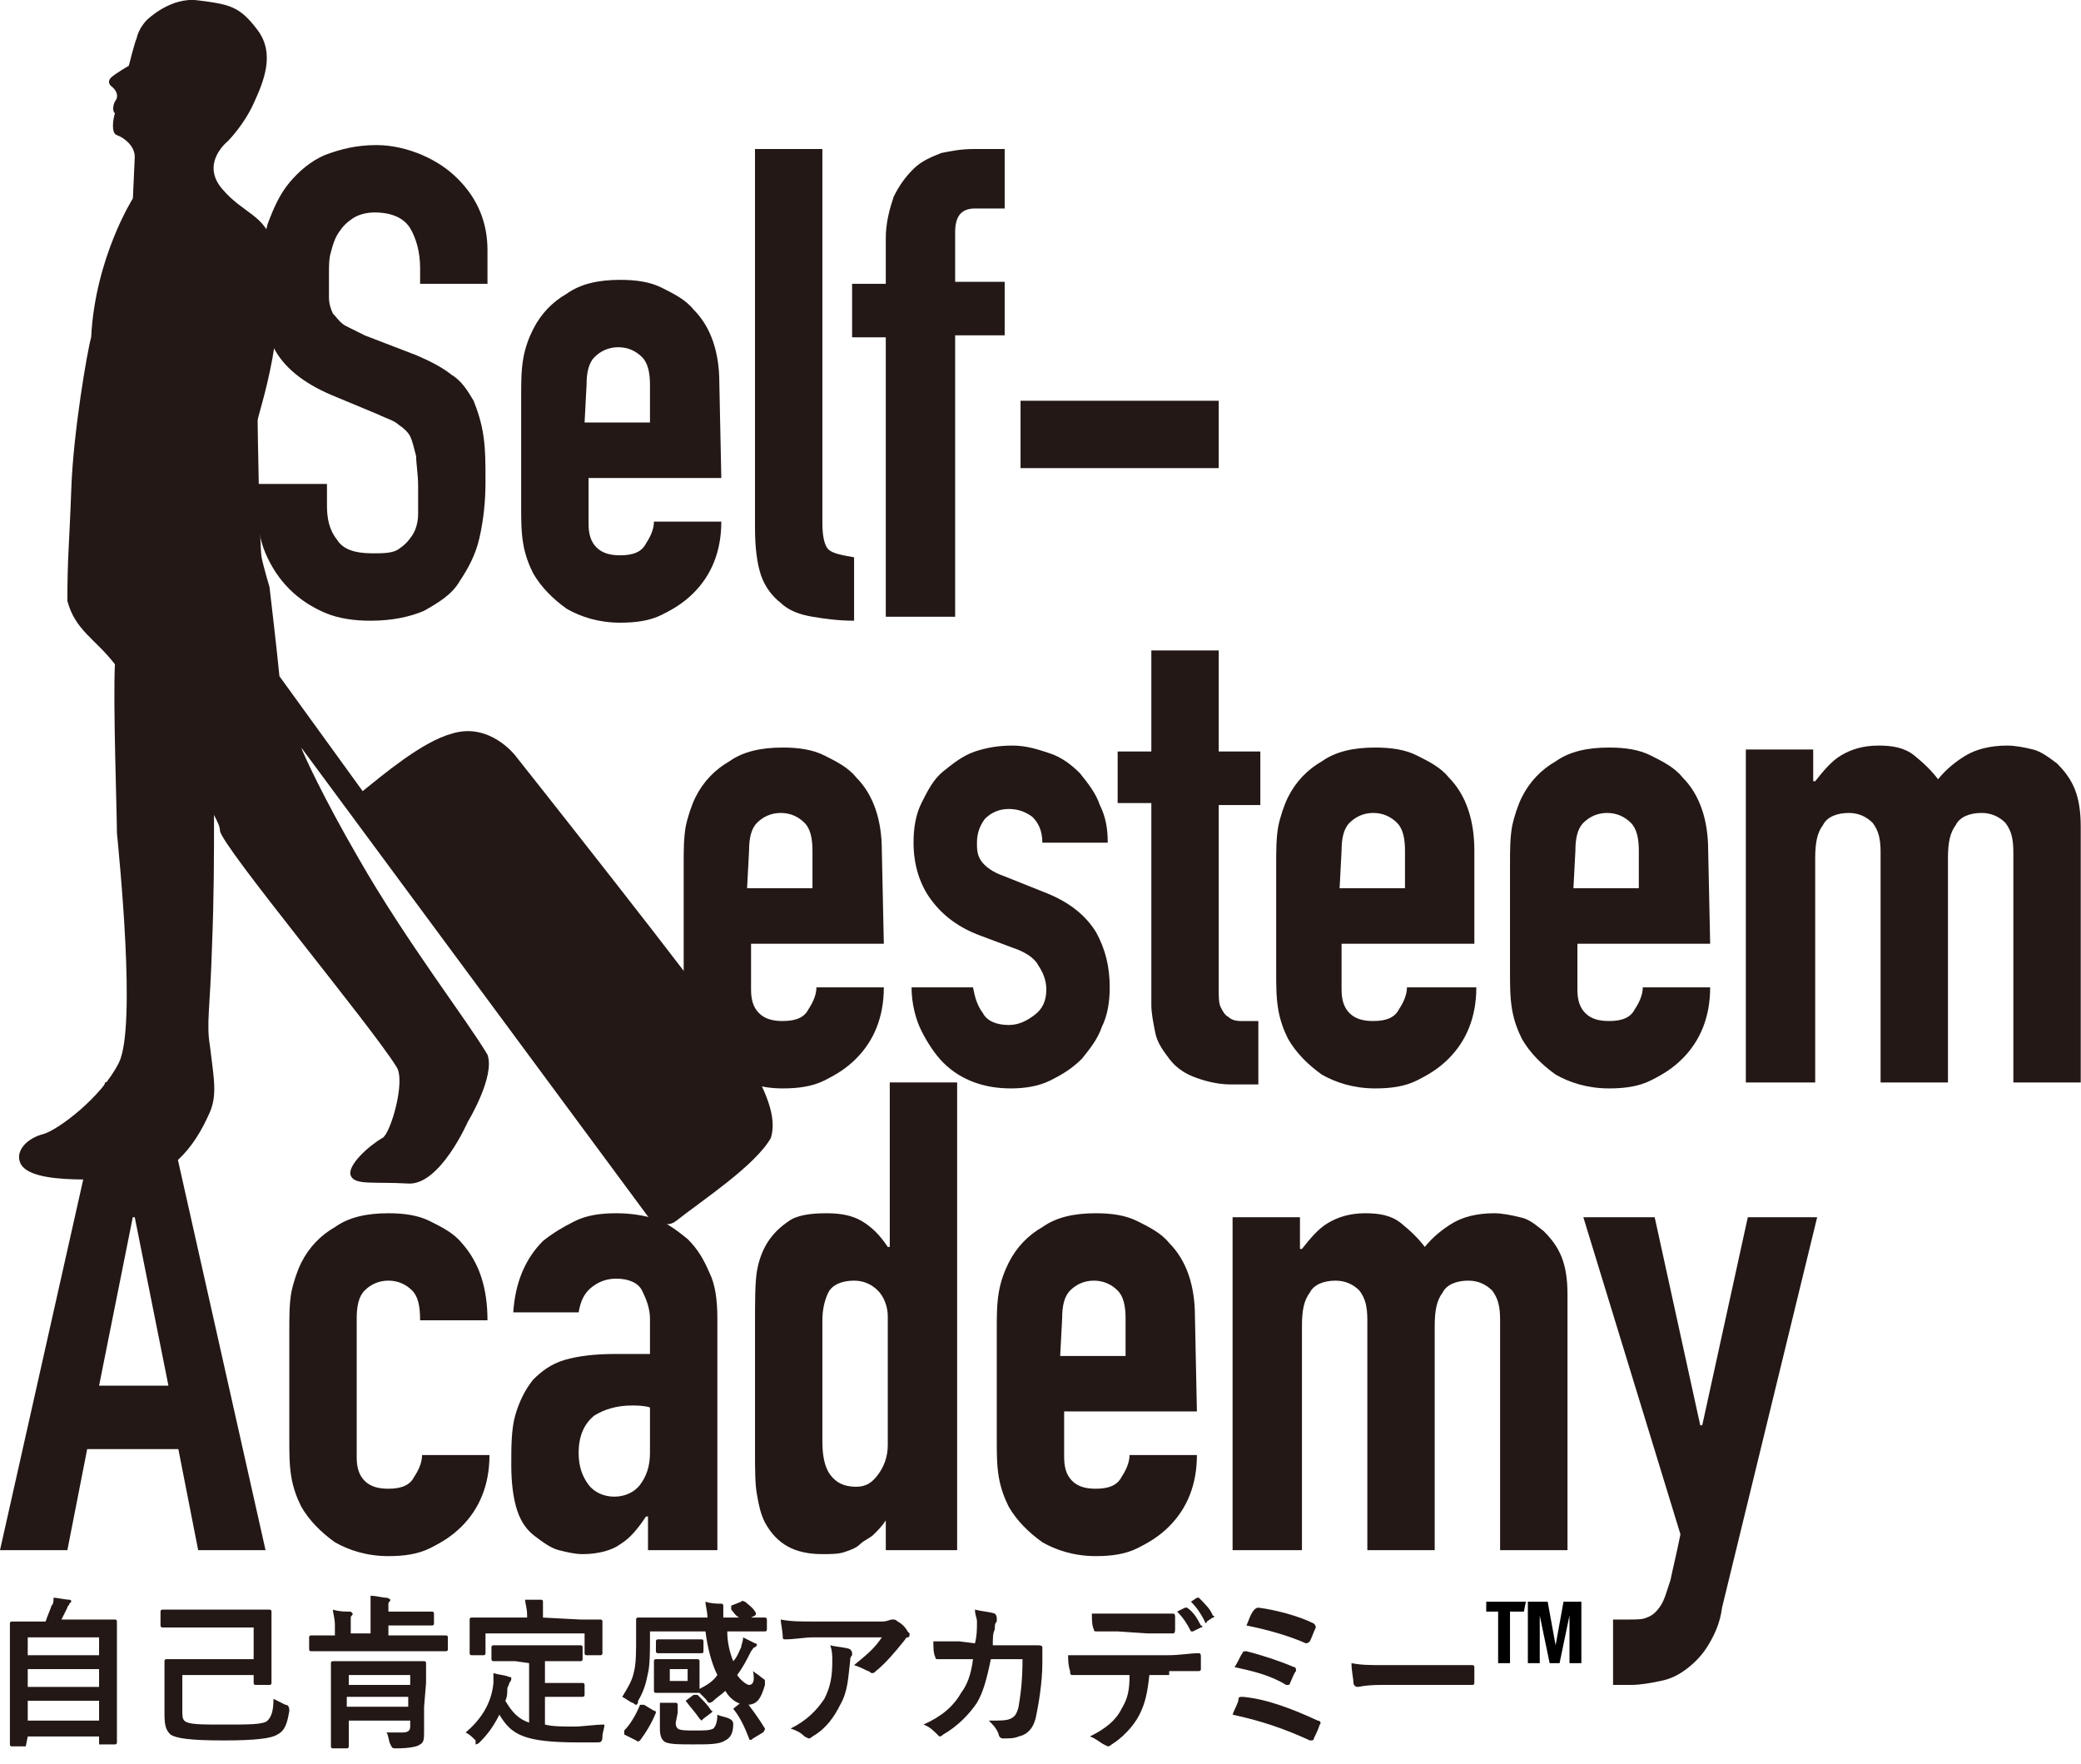 <svg width="118" height="100" viewBox="0 0 118 100" fill="none" xmlns="http://www.w3.org/2000/svg">
<g clip-path="url(#clip0_73_380)">
<path d="M41.8 59.127C40.002 56.43 29.215 42.834 29.215 42.834C29.215 42.834 27.754 40.924 25.619 41.598C23.934 42.047 21.687 43.958 20.563 44.856L15.844 38.339C15.731 37.103 15.282 33.283 15.282 33.283C15.282 33.283 14.945 32.159 14.832 31.597C14.72 31.035 14.608 24.181 14.608 23.844C14.608 23.507 16.518 18.226 15.507 13.956C15.057 12.158 13.821 12.158 12.585 10.697C11.349 9.236 12.922 8 12.922 8C12.922 8 13.821 7.101 14.383 5.865C14.945 4.629 15.619 3.056 14.608 1.708C13.596 0.359 13.034 0.247 11.237 0.022C9.663 -0.202 8.315 1.146 8.315 1.146C8.315 1.146 7.866 1.595 7.753 2.157C7.641 2.382 7.304 3.73 7.304 3.73C7.304 3.73 6.517 4.18 6.292 4.405C6.18 4.517 6.068 4.742 6.405 4.966C6.854 5.416 6.517 5.753 6.517 5.753C6.517 5.753 6.292 6.202 6.517 6.427C6.405 6.764 6.292 7.551 6.63 7.663C6.967 7.776 7.641 8.225 7.641 8.899C7.529 11.596 7.529 11.259 7.529 11.259C7.529 11.259 5.394 14.63 5.169 19.125C4.944 19.911 4.158 24.518 4.045 27.665C3.933 30.811 3.82 31.597 3.82 34.069C4.27 35.755 5.394 36.204 6.517 37.665C6.405 39.8 6.63 46.093 6.63 47.216C6.742 48.452 7.753 58.228 6.742 60.251C5.731 62.273 3.259 64.071 2.472 64.296C1.573 64.521 0.899 65.195 1.124 65.869C1.573 67.33 6.63 66.768 7.866 66.768C9.102 66.768 10.675 65.757 11.798 63.285C12.36 62.161 12.136 61.262 11.911 59.352C11.686 58.003 11.911 57.329 12.023 53.621C12.136 50.812 12.136 48.452 12.136 46.205C12.36 46.654 12.473 46.879 12.473 47.104C12.585 48.003 21.012 58.116 22.473 60.475C23.035 61.262 22.136 64.296 21.687 64.521C20.9 64.97 19.664 66.094 19.889 66.656C20.113 67.217 21.237 66.993 23.147 67.105C24.945 67.217 26.518 63.622 26.518 63.622C26.518 63.622 28.091 61.037 27.642 59.801C26.518 57.891 23.035 53.396 20.338 48.677C18.316 45.194 17.192 42.721 17.08 42.384L36.856 69.128C36.856 69.128 37.755 69.689 38.317 69.24C39.89 68.004 42.812 66.094 43.711 64.521C44.048 63.397 43.598 61.936 41.8 59.127Z" fill="#231815"/>
<path d="M81.466 95.534H83.488C83.563 95.534 83.601 95.497 83.601 95.422V94.523C83.601 94.448 83.563 94.41 83.488 94.41H78.544C77.645 94.41 77.196 94.41 76.634 94.298C76.634 94.748 76.746 95.197 76.746 95.422C76.746 95.534 76.859 95.646 76.971 95.646C77.084 95.646 77.421 95.534 78.32 95.534H81.466ZM69.892 97.219C71.465 97.557 72.814 98.006 74.274 98.68H74.387C74.387 98.68 74.499 98.68 74.499 98.568C74.611 98.343 74.724 98.118 74.836 97.781C74.948 97.669 74.836 97.557 74.724 97.557C73.263 96.882 71.802 96.321 70.454 96.208C70.341 96.208 70.229 96.208 70.229 96.321C70.229 96.545 70.004 96.882 69.892 97.219ZM70.004 94.523C71.016 94.748 72.027 94.972 72.926 95.534H73.038C73.038 95.534 73.151 95.534 73.151 95.422C73.263 95.197 73.375 94.86 73.488 94.748C73.488 94.635 73.488 94.523 73.375 94.523C72.589 94.186 71.578 93.849 70.679 93.624C70.566 93.624 70.454 93.624 70.454 93.736C70.341 93.849 70.229 94.186 70.004 94.523ZM70.679 92.163C71.802 92.388 73.038 92.725 74.05 93.174C74.124 93.174 74.199 93.137 74.274 93.062C74.387 92.837 74.499 92.5 74.611 92.275C74.611 92.201 74.574 92.126 74.499 92.051C73.6 91.601 72.252 91.264 71.353 91.152C71.278 91.152 71.203 91.189 71.128 91.264C70.903 91.489 70.791 91.938 70.679 92.163ZM66.296 94.748H67.982C68.057 94.748 68.094 94.71 68.094 94.635V93.961C68.094 93.849 68.094 93.736 67.982 93.736C67.42 93.736 66.971 93.849 66.184 93.849H60.566C60.566 94.073 60.566 94.41 60.678 94.748C60.678 94.86 60.678 94.972 60.79 94.972H64.049C64.049 95.871 63.937 96.321 63.599 96.882C63.262 97.557 62.701 98.006 61.802 98.456C62.139 98.568 62.364 98.793 62.588 98.905L62.813 99.017C62.888 99.017 62.963 98.98 63.038 98.905C63.599 98.568 64.274 97.894 64.611 97.219C64.948 96.545 65.06 95.984 65.173 94.972H66.296V94.748ZM65.06 92.612H66.521C66.596 92.612 66.633 92.538 66.633 92.388V91.714C66.633 91.601 66.633 91.489 66.521 91.489H61.914C61.914 91.826 61.914 92.163 62.026 92.388C62.026 92.463 62.064 92.5 62.139 92.5H63.375L65.06 92.612ZM67.532 90.815C67.869 91.152 68.094 91.489 68.319 91.938C68.319 92.051 68.431 92.051 68.431 91.938L68.768 91.714C68.881 91.714 68.881 91.601 68.768 91.601C68.656 91.264 68.319 90.927 67.982 90.59H67.869L67.532 90.815ZM66.746 91.376C67.083 91.714 67.308 92.051 67.532 92.5H67.645L68.094 92.275C68.207 92.275 68.207 92.163 68.094 92.163C67.869 91.714 67.645 91.376 67.308 91.152H67.195L66.746 91.376ZM54.386 93.062H52.925C52.925 93.399 52.925 93.736 53.037 93.961C53.037 94.036 53.075 94.073 53.149 94.073H55.172C55.06 94.972 54.835 95.534 54.498 95.984C54.048 96.77 53.374 97.332 52.363 97.781C52.7 97.894 52.925 98.118 53.149 98.343L53.262 98.456C53.337 98.456 53.412 98.418 53.486 98.343C54.273 97.894 54.947 97.219 55.397 96.545C55.734 95.984 55.959 95.197 56.183 94.073H57.981C57.981 95.309 57.869 96.096 57.757 96.77C57.644 97.219 57.532 97.332 57.307 97.444C57.082 97.557 56.745 97.557 56.071 97.557C56.296 97.781 56.52 98.006 56.633 98.343C56.633 98.456 56.745 98.568 56.858 98.568C57.195 98.568 57.532 98.568 57.757 98.456C58.318 98.343 58.655 97.894 58.768 97.219C58.88 96.658 59.105 95.422 59.105 94.298V93.399C59.105 93.324 59.03 93.287 58.88 93.287H56.296C56.296 92.837 56.296 92.612 56.408 92.388C56.408 92.163 56.408 92.051 56.52 91.938V91.714C56.52 91.639 56.483 91.564 56.408 91.489C56.071 91.376 55.734 91.376 55.284 91.264C55.284 91.601 55.397 91.714 55.397 91.938C55.397 92.388 55.397 92.725 55.284 93.174L54.386 93.062ZM44.834 98.006C45.171 98.118 45.396 98.231 45.621 98.456L45.846 98.568C45.92 98.568 45.995 98.531 46.07 98.456C46.857 98.006 47.306 97.332 47.644 96.658C48.093 95.871 48.093 95.085 48.205 94.186C48.205 94.073 48.205 93.961 48.318 93.849V93.736C48.318 93.661 48.28 93.586 48.205 93.511C47.981 93.399 47.531 93.399 47.082 93.287C47.194 93.624 47.194 93.849 47.194 94.186C47.194 95.085 47.082 95.646 46.745 96.321C46.295 96.995 45.733 97.557 44.834 98.006ZM50.003 92.837C49.554 93.511 49.104 93.849 48.43 94.41C48.767 94.523 48.992 94.635 49.217 94.748C49.329 94.748 49.329 94.86 49.441 94.86C49.554 94.86 49.554 94.86 49.666 94.748C50.228 94.298 50.79 93.624 51.239 93.062C51.352 92.95 51.352 92.837 51.464 92.837C51.576 92.837 51.576 92.725 51.576 92.612L51.464 92.5C51.352 92.275 51.127 92.051 50.902 91.938C50.827 91.863 50.752 91.826 50.677 91.826H50.565C50.453 91.826 50.34 91.938 50.003 91.938H46.07C45.396 91.938 44.834 91.938 44.273 91.826C44.273 92.051 44.385 92.5 44.385 92.837C44.385 92.912 44.422 92.95 44.497 92.95C45.059 92.95 45.621 92.837 46.07 92.837H50.003ZM38.879 96.433C38.804 96.508 38.804 96.508 38.879 96.433C39.216 96.882 39.441 97.107 39.666 97.444L39.778 97.557L39.89 97.444L40.34 97.107C40.415 97.032 40.415 96.995 40.34 96.995C40.115 96.658 39.89 96.433 39.553 96.096H39.328L38.879 96.433ZM36.07 98.68C36.145 98.755 36.22 98.755 36.294 98.68C36.632 98.231 36.969 97.669 37.193 97.107C37.193 97.032 37.156 96.995 37.081 96.995L36.519 96.658H36.294C36.07 97.219 35.733 97.781 35.396 98.118V98.343L36.07 98.68ZM41.576 96.882C41.501 96.957 41.501 96.957 41.576 96.882C42.025 97.444 42.25 98.006 42.475 98.568C42.475 98.68 42.587 98.68 42.699 98.568L43.261 98.231C43.336 98.156 43.374 98.081 43.374 98.006C43.036 97.444 42.699 96.995 42.362 96.545L42.25 96.433H42.138L41.576 96.882ZM38.092 92.95H37.306C37.231 92.95 37.193 92.987 37.193 93.062V93.624C37.193 93.699 37.231 93.736 37.306 93.736H39.778C39.853 93.736 39.89 93.699 39.89 93.624V93.062C39.89 92.987 39.853 92.95 39.778 92.95H38.092ZM38.429 97.107V96.658C38.429 96.658 38.429 96.545 38.317 96.545H37.418V98.006C37.418 98.456 37.531 98.68 37.755 98.793C38.092 98.905 38.542 98.905 39.328 98.905C40.227 98.905 40.789 98.905 41.126 98.68C41.351 98.568 41.576 98.343 41.576 97.781C41.576 97.669 41.576 97.557 41.351 97.444C41.126 97.332 40.901 97.332 40.677 97.219C40.677 97.669 40.564 97.894 40.452 98.006C40.227 98.118 40.003 98.118 39.328 98.118C38.991 98.118 38.542 98.118 38.429 98.006C38.317 97.894 38.317 97.781 38.317 97.669L38.429 97.107ZM38.991 95.309H37.98V94.635H38.991V95.309ZM41.463 91.039V91.264C41.576 91.376 41.688 91.601 41.913 91.714H41.014V91.039C41.014 91.039 41.014 90.927 40.901 90.927C40.677 90.927 40.34 90.927 40.003 90.815C40.003 91.039 40.115 91.376 40.115 91.714H36.182C36.107 91.714 36.07 91.751 36.07 91.826V92.837C36.07 93.624 36.07 94.298 35.957 94.748C35.845 95.309 35.62 95.646 35.283 96.208C35.508 96.321 35.62 96.433 35.845 96.545C35.957 96.545 35.957 96.658 36.07 96.658C36.07 96.658 36.182 96.658 36.182 96.433C36.519 95.871 36.632 95.422 36.744 94.86C36.856 94.41 36.856 93.511 36.856 93.062V92.5H40.003C40.115 93.399 40.34 94.298 40.677 94.972C40.452 95.309 40.115 95.534 39.666 95.759V94.186C39.666 94.111 39.628 94.073 39.553 94.073H37.193C37.118 94.073 37.081 94.111 37.081 94.186V95.871C37.081 95.946 37.118 95.984 37.193 95.984H39.666C39.778 96.096 39.89 96.208 40.003 96.321C40.115 96.433 40.115 96.545 40.227 96.545C40.227 96.545 40.34 96.545 40.452 96.433C40.677 96.208 40.901 96.096 41.126 95.871C41.463 96.433 41.913 96.658 42.362 96.658C42.924 96.658 43.149 96.321 43.374 95.534V95.309C43.374 95.197 43.261 95.197 43.149 95.085C43.036 94.972 42.812 94.86 42.699 94.748C42.812 95.309 42.699 95.534 42.475 95.534C42.362 95.534 42.025 95.309 41.8 94.972C42.138 94.523 42.362 94.073 42.587 93.624C42.699 93.511 42.699 93.399 42.812 93.399L42.924 93.287C42.924 93.287 42.924 93.174 42.812 93.174C42.587 93.062 42.362 92.95 42.138 92.837C42.138 93.062 42.025 93.287 42.025 93.399C41.913 93.624 41.8 93.961 41.576 94.186C41.351 93.624 41.239 93.062 41.239 92.5H43.374C43.449 92.5 43.486 92.463 43.486 92.388V91.826C43.486 91.751 43.449 91.714 43.374 91.714H42.587L42.812 91.601C42.887 91.526 42.887 91.451 42.812 91.376C42.699 91.152 42.362 90.927 42.25 90.815C42.138 90.815 42.138 90.702 42.025 90.815L41.463 91.039ZM30.788 91.714V90.815C30.788 90.74 30.751 90.702 30.676 90.702H29.777C29.777 90.927 29.89 91.152 29.89 91.601V91.714H26.743C26.668 91.714 26.631 91.751 26.631 91.826V93.736C26.631 93.811 26.668 93.849 26.743 93.849H27.418C27.492 93.849 27.53 93.811 27.53 93.736V92.612H33.148V93.736C33.148 93.811 33.186 93.849 33.261 93.849H34.047C34.122 93.849 34.16 93.811 34.16 93.736V91.938C34.16 91.863 34.122 91.826 34.047 91.826H32.923L30.788 91.714ZM30.002 94.298V97.669C29.328 97.444 28.991 96.995 28.654 96.433C28.766 96.208 28.766 95.984 28.766 95.759C28.766 95.646 28.878 95.534 28.878 95.422C28.878 95.422 28.991 95.309 28.991 95.197C28.991 95.085 28.991 95.085 28.878 95.085C28.654 94.972 28.317 94.972 27.979 94.86V95.422C27.867 96.658 27.193 97.557 26.406 98.231C26.631 98.343 26.743 98.456 26.968 98.68V98.905C26.968 98.905 27.081 98.905 27.193 98.793C27.642 98.343 27.979 97.894 28.317 97.219C28.991 98.343 29.665 98.793 32.811 98.793H33.822C34.047 98.793 34.16 98.793 34.16 98.456C34.16 98.231 34.272 98.006 34.272 97.781C33.71 97.781 33.036 97.894 32.586 97.894C31.912 97.894 31.35 97.894 30.901 97.781V96.208H33.036C33.111 96.208 33.148 96.171 33.148 96.096V95.534C33.148 95.459 33.111 95.422 33.036 95.422H30.901V94.186H32.923C32.998 94.186 33.036 94.148 33.036 94.073V93.399C33.036 93.324 32.998 93.287 32.923 93.287H27.979C27.904 93.287 27.867 93.324 27.867 93.399V94.073C27.867 94.148 27.904 94.186 27.979 94.186H29.215L30.002 94.298ZM24.159 93.624H25.283C25.358 93.624 25.395 93.586 25.395 93.511V92.837C25.395 92.762 25.358 92.725 25.283 92.725H22.024V92.163H24.496C24.571 92.163 24.608 92.126 24.608 92.051V91.489C24.608 91.414 24.571 91.376 24.496 91.376H22.024V90.927C22.024 90.815 22.136 90.815 22.136 90.702C22.136 90.702 22.024 90.59 21.912 90.59C21.687 90.59 21.35 90.478 21.013 90.478V92.612H19.889V91.714C19.889 91.601 20.001 91.601 20.001 91.489L19.889 91.376C19.552 91.376 19.215 91.376 18.878 91.264C18.878 91.489 18.99 91.714 18.99 92.163V92.725H17.642C17.567 92.725 17.529 92.762 17.529 92.837V93.511C17.529 93.586 17.567 93.624 17.642 93.624H24.159ZM23.26 94.972V95.534H19.777V94.972H23.26ZM19.664 96.77V96.208H23.148V96.77H19.664ZM24.159 95.422V94.298C24.159 94.223 24.122 94.186 24.047 94.186H18.878C18.803 94.186 18.765 94.223 18.765 94.298V99.017C18.765 99.092 18.803 99.13 18.878 99.13H19.664C19.739 99.13 19.777 99.092 19.777 99.017V97.557H23.26V97.894C23.26 98.118 23.148 98.231 22.811 98.231H21.912C22.024 98.343 22.024 98.68 22.136 98.905C22.249 99.13 22.249 99.13 22.473 99.13C23.26 99.13 23.709 99.017 23.822 98.905C24.047 98.793 24.047 98.568 24.047 98.118V96.77L24.159 95.422ZM14.383 92.275V94.073H9.439C9.364 94.073 9.327 94.111 9.327 94.186V97.219C9.327 97.894 9.439 98.118 9.664 98.343C10.001 98.568 10.787 98.68 12.698 98.68C14.495 98.68 15.394 98.568 15.732 98.343C16.181 98.118 16.293 97.669 16.406 96.995C16.406 96.77 16.331 96.658 16.181 96.658C15.956 96.545 15.732 96.433 15.507 96.321C15.507 96.995 15.394 97.332 15.17 97.557C14.945 97.781 14.158 97.781 12.698 97.781C11.349 97.781 10.675 97.781 10.45 97.557C10.338 97.444 10.338 97.219 10.338 96.995V94.972H14.383V95.422C14.383 95.497 14.421 95.534 14.495 95.534H15.282C15.357 95.534 15.394 95.497 15.394 95.422V91.376C15.394 91.302 15.357 91.264 15.282 91.264H9.214C9.139 91.264 9.102 91.302 9.102 91.376V92.163C9.102 92.238 9.139 92.275 9.214 92.275H14.383ZM1.573 92.837H5.618V93.849H1.573V92.837ZM1.573 95.646V94.635H5.618V95.646H1.573ZM1.573 97.557V96.433H5.618V97.557H1.573ZM1.461 99.017C1.536 99.017 1.536 99.017 1.461 99.017L1.573 98.456H5.618V98.905H6.517C6.592 98.905 6.63 98.868 6.63 98.793V91.938C6.63 91.863 6.592 91.826 6.517 91.826H3.484C3.596 91.601 3.708 91.376 3.821 91.152C3.821 91.039 3.933 91.039 3.933 90.927L4.045 90.815C4.045 90.815 4.045 90.702 3.933 90.702C3.708 90.702 3.259 90.59 3.034 90.59C3.034 90.815 3.034 90.927 2.922 91.039C2.809 91.376 2.697 91.601 2.585 91.938H0.674C0.599 91.938 0.562 91.976 0.562 92.051V98.905C0.562 98.98 0.599 99.017 0.674 99.017H1.461Z" fill="#231815"/>
<path d="M69.105 26.541V22.721H57.868V26.541H69.105ZM54.16 34.969V19.013H56.969V15.979H54.16V13.17C54.16 12.271 54.498 11.821 55.284 11.821H56.969V8.45H55.172C54.498 8.45 53.936 8.563 53.374 8.675C52.812 8.9 52.25 9.125 51.801 9.574C51.351 10.023 51.014 10.473 50.677 11.147C50.452 11.821 50.227 12.608 50.227 13.507V16.091H48.317V19.125H50.227V34.969H54.16ZM42.811 29.912C42.811 31.036 42.924 31.935 43.148 32.609C43.373 33.283 43.823 33.845 44.272 34.182C44.722 34.632 45.396 34.856 46.07 34.969C46.744 35.081 47.531 35.194 48.43 35.194V31.598C47.755 31.485 47.194 31.373 46.969 31.148C46.744 30.924 46.632 30.362 46.632 29.688V8.45H42.811V29.912ZM33.26 21.822C33.26 21.148 33.373 20.586 33.71 20.249C34.047 19.912 34.496 19.687 35.058 19.687C35.62 19.687 36.069 19.912 36.407 20.249C36.744 20.586 36.856 21.148 36.856 21.822V23.957H33.148L33.26 21.822ZM40.789 21.709C40.789 20.024 40.339 18.563 39.328 17.552C38.879 16.99 38.204 16.653 37.53 16.316C36.856 15.979 36.069 15.867 35.17 15.867C33.934 15.867 32.923 16.091 32.137 16.653C31.35 17.102 30.676 17.777 30.226 18.676C30.002 19.125 29.777 19.687 29.665 20.361C29.552 21.035 29.552 21.709 29.552 22.496V28.676C29.552 29.463 29.552 30.137 29.665 30.811C29.777 31.485 30.002 32.047 30.226 32.497C30.676 33.283 31.35 33.958 32.137 34.519C32.923 34.969 33.934 35.306 35.17 35.306C36.069 35.306 36.856 35.194 37.53 34.856C38.204 34.519 38.766 34.182 39.328 33.62C40.339 32.609 40.901 31.261 40.901 29.575H37.081C37.081 30.025 36.856 30.474 36.631 30.811C36.407 31.261 35.957 31.485 35.17 31.485C34.609 31.485 34.159 31.373 33.822 31.036C33.485 30.699 33.373 30.249 33.373 29.688V27.103H40.901L40.789 21.709ZM27.642 14.181C27.642 12.608 27.08 11.259 25.956 10.136C25.395 9.574 24.72 9.125 23.934 8.787C23.147 8.45 22.248 8.226 21.349 8.226C20.226 8.226 19.327 8.45 18.428 8.787C17.641 9.125 16.967 9.686 16.405 10.361C15.844 11.035 15.506 11.821 15.169 12.72C14.944 13.619 14.72 14.518 14.72 15.529C14.72 17.215 14.944 18.563 15.506 19.687C16.068 20.811 17.192 21.709 18.765 22.384L21.462 23.507C21.911 23.732 22.361 23.845 22.585 24.069C22.922 24.294 23.147 24.519 23.26 24.743C23.372 24.968 23.484 25.418 23.597 25.867C23.597 26.317 23.709 26.878 23.709 27.553V29.126C23.709 29.575 23.597 30.025 23.372 30.362C23.147 30.699 22.922 30.924 22.585 31.148C22.248 31.373 21.686 31.373 21.125 31.373C20.113 31.373 19.439 31.148 19.102 30.587C18.653 30.025 18.54 29.351 18.54 28.676V27.44H14.607V28.901C14.607 29.8 14.72 30.587 15.057 31.373C15.394 32.16 15.844 32.834 16.405 33.396C16.967 33.958 17.641 34.407 18.428 34.744C19.214 35.081 20.113 35.194 21.012 35.194C22.248 35.194 23.26 34.969 24.046 34.632C24.833 34.182 25.619 33.733 26.069 32.946C26.518 32.272 26.968 31.485 27.192 30.474C27.417 29.463 27.529 28.451 27.529 27.328C27.529 26.317 27.529 25.53 27.417 24.743C27.305 23.957 27.08 23.283 26.855 22.721C26.518 22.159 26.181 21.597 25.619 21.26C25.058 20.811 24.383 20.474 23.597 20.136L20.675 19.013C20.226 18.788 19.776 18.563 19.552 18.451C19.214 18.226 19.102 18.002 18.877 17.777C18.765 17.552 18.653 17.215 18.653 16.878V15.529C18.653 15.08 18.653 14.63 18.765 14.293C18.877 13.844 18.99 13.507 19.214 13.17C19.439 12.833 19.664 12.608 20.001 12.383C20.338 12.158 20.788 12.046 21.237 12.046C22.248 12.046 22.922 12.383 23.26 12.945C23.597 13.507 23.822 14.293 23.822 15.192V16.091H27.642V14.181Z" fill="#231815"/>
<path d="M102.928 61.375V48.677C102.928 47.778 103.04 47.217 103.377 46.767C103.602 46.318 104.164 46.093 104.838 46.093C105.4 46.093 105.849 46.318 106.186 46.655C106.523 47.104 106.636 47.554 106.636 48.34V61.375H110.456V48.677C110.456 47.778 110.569 47.217 110.906 46.767C111.131 46.318 111.692 46.093 112.367 46.093C112.928 46.093 113.378 46.318 113.715 46.655C114.052 47.104 114.164 47.554 114.164 48.34V61.375H117.985V46.88C117.985 45.981 117.872 45.306 117.648 44.745C117.423 44.183 117.086 43.733 116.636 43.284C116.187 42.947 115.738 42.61 115.288 42.497C114.839 42.385 114.277 42.273 113.827 42.273C112.816 42.273 112.029 42.497 111.468 42.834C110.906 43.171 110.344 43.621 109.894 44.183C109.557 43.733 109.108 43.284 108.546 42.834C107.984 42.385 107.31 42.273 106.523 42.273C105.625 42.273 104.95 42.497 104.389 42.834C103.827 43.171 103.377 43.733 102.928 44.295H102.815V42.497H98.995V61.375H102.928ZM89.331 48.228C89.331 47.554 89.444 46.992 89.781 46.655C90.118 46.318 90.567 46.093 91.129 46.093C91.691 46.093 92.141 46.318 92.478 46.655C92.815 46.992 92.927 47.554 92.927 48.228V50.363H89.219L89.331 48.228ZM96.86 48.228C96.86 46.542 96.41 45.082 95.399 44.07C94.95 43.508 94.276 43.171 93.601 42.834C92.927 42.497 92.141 42.385 91.242 42.385C90.006 42.385 88.994 42.61 88.208 43.171C87.421 43.621 86.747 44.295 86.298 45.194C86.073 45.644 85.848 46.318 85.736 46.88C85.623 47.554 85.623 48.228 85.623 49.014V55.082C85.623 55.869 85.623 56.543 85.736 57.217C85.848 57.891 86.073 58.453 86.298 58.903C86.747 59.689 87.421 60.364 88.208 60.925C88.994 61.375 90.006 61.712 91.242 61.712C92.141 61.712 92.927 61.599 93.601 61.262C94.276 60.925 94.837 60.588 95.399 60.026C96.41 59.015 96.972 57.667 96.972 55.981H93.152C93.152 56.431 92.927 56.88 92.702 57.217C92.478 57.667 92.028 57.891 91.242 57.891C90.68 57.891 90.23 57.779 89.893 57.442C89.556 57.105 89.444 56.655 89.444 56.093V53.509H96.972L96.86 48.228ZM76.072 48.228C76.072 47.554 76.185 46.992 76.522 46.655C76.859 46.318 77.308 46.093 77.87 46.093C78.432 46.093 78.881 46.318 79.219 46.655C79.556 46.992 79.668 47.554 79.668 48.228V50.363H75.96L76.072 48.228ZM83.601 48.228C83.601 46.542 83.151 45.082 82.14 44.07C81.691 43.508 81.016 43.171 80.342 42.834C79.668 42.497 78.881 42.385 77.982 42.385C76.746 42.385 75.735 42.61 74.948 43.171C74.162 43.621 73.488 44.295 73.038 45.194C72.814 45.644 72.589 46.318 72.477 46.88C72.364 47.554 72.364 48.228 72.364 49.014V55.082C72.364 55.869 72.364 56.543 72.477 57.217C72.589 57.891 72.814 58.453 73.038 58.903C73.488 59.689 74.162 60.364 74.948 60.925C75.735 61.375 76.746 61.712 77.982 61.712C78.881 61.712 79.668 61.599 80.342 61.262C81.016 60.925 81.578 60.588 82.14 60.026C83.151 59.015 83.713 57.667 83.713 55.981H79.78C79.78 56.431 79.556 56.88 79.331 57.217C79.106 57.667 78.657 57.891 77.87 57.891C77.308 57.891 76.859 57.779 76.522 57.442C76.185 57.105 76.072 56.655 76.072 56.093V53.509H83.601V48.228ZM63.375 42.497V45.531H65.285V56.992C65.285 57.442 65.397 58.004 65.51 58.566C65.622 59.127 65.959 59.577 66.296 60.026C66.633 60.476 67.083 60.813 67.645 61.038C68.207 61.262 68.993 61.487 69.78 61.487H71.353V57.891H70.341C70.004 57.891 69.78 57.779 69.667 57.667C69.443 57.554 69.33 57.33 69.218 57.105C69.106 56.88 69.106 56.543 69.106 56.093V45.644H71.465V42.61H69.106V36.879H65.285V42.61H63.375V42.497ZM62.813 47.778C62.813 46.992 62.701 46.318 62.364 45.644C62.139 44.969 61.689 44.407 61.24 43.846C60.79 43.396 60.229 42.947 59.554 42.722C58.88 42.497 58.206 42.273 57.419 42.273C56.633 42.273 55.959 42.385 55.284 42.61C54.61 42.834 54.048 43.284 53.487 43.733C52.925 44.183 52.588 44.857 52.251 45.531C51.913 46.205 51.801 46.992 51.801 47.778C51.801 49.014 52.138 50.138 52.812 51.037C53.487 51.936 54.386 52.61 55.621 53.06L57.419 53.734C58.094 53.959 58.655 54.296 58.88 54.745C59.105 55.082 59.33 55.532 59.33 56.093C59.33 56.768 59.105 57.217 58.655 57.554C58.206 57.891 57.757 58.116 57.195 58.116C56.52 58.116 55.959 57.891 55.734 57.442C55.397 56.992 55.284 56.543 55.172 55.981H51.689C51.689 56.88 51.913 57.779 52.251 58.453C52.588 59.127 53.037 59.802 53.487 60.251C54.498 61.262 55.846 61.712 57.307 61.712C58.094 61.712 58.88 61.599 59.554 61.262C60.229 60.925 60.79 60.588 61.352 60.026C61.802 59.465 62.251 58.903 62.476 58.228C62.813 57.554 62.925 56.768 62.925 55.981C62.925 54.858 62.701 53.846 62.139 52.835C61.577 51.936 60.678 51.149 59.217 50.588L56.97 49.689C56.296 49.464 55.846 49.127 55.621 48.79C55.397 48.453 55.397 48.115 55.397 47.778C55.397 47.329 55.509 46.88 55.846 46.43C56.183 46.093 56.633 45.868 57.195 45.868C57.644 45.868 58.094 45.981 58.543 46.318C58.88 46.655 59.105 47.104 59.105 47.778H62.813ZM42.475 48.228C42.475 47.554 42.587 46.992 42.924 46.655C43.261 46.318 43.711 46.093 44.273 46.093C44.834 46.093 45.284 46.318 45.621 46.655C45.958 46.992 46.07 47.554 46.07 48.228V50.363H42.362L42.475 48.228ZM50.003 48.228C50.003 46.542 49.554 45.082 48.542 44.07C48.093 43.508 47.419 43.171 46.745 42.834C46.07 42.497 45.284 42.385 44.385 42.385C43.149 42.385 42.138 42.61 41.351 43.171C40.565 43.621 39.89 44.295 39.441 45.194C39.216 45.644 38.991 46.318 38.879 46.88C38.767 47.554 38.767 48.228 38.767 49.014V55.082C38.767 55.869 38.767 56.543 38.879 57.217C38.991 57.891 39.216 58.453 39.441 58.903C39.89 59.689 40.565 60.364 41.351 60.925C42.138 61.375 43.149 61.712 44.385 61.712C45.284 61.712 46.07 61.599 46.745 61.262C47.419 60.925 47.981 60.588 48.542 60.026C49.554 59.015 50.116 57.667 50.116 55.981H46.295C46.295 56.431 46.07 56.88 45.846 57.217C45.621 57.667 45.172 57.891 44.385 57.891C43.823 57.891 43.374 57.779 43.036 57.442C42.699 57.105 42.587 56.655 42.587 56.093V53.509H50.116L50.003 48.228Z" fill="#231815"/>
<path d="M95.287 86.993C95.062 88.117 94.837 89.016 94.725 89.578C94.5 90.252 94.388 90.702 94.163 91.039C93.938 91.376 93.713 91.601 93.376 91.713C93.152 91.825 92.815 91.825 92.365 91.825H91.466V95.533H92.478C93.039 95.533 93.601 95.421 94.163 95.309C94.725 95.196 95.174 94.972 95.624 94.635C96.073 94.297 96.523 93.848 96.86 93.286C97.197 92.724 97.534 92.05 97.646 91.151L103.04 69.015H99.107L96.523 80.813H96.41L93.826 69.015H89.781L95.287 86.993ZM73.825 87.892V75.195C73.825 74.296 73.937 73.734 74.274 73.285C74.499 72.835 75.061 72.611 75.735 72.611C76.297 72.611 76.746 72.835 77.083 73.172C77.42 73.622 77.533 74.071 77.533 74.858V87.892H81.353V75.195C81.353 74.296 81.466 73.734 81.803 73.285C82.027 72.835 82.589 72.611 83.263 72.611C83.825 72.611 84.275 72.835 84.612 73.172C84.949 73.622 85.061 74.071 85.061 74.858V87.892H88.882V73.397C88.882 72.498 88.769 71.824 88.545 71.262C88.32 70.7 87.983 70.251 87.533 69.802C87.084 69.464 86.747 69.127 86.185 69.015C85.736 68.903 85.174 68.79 84.724 68.79C83.713 68.79 82.926 69.015 82.365 69.352C81.803 69.689 81.241 70.139 80.791 70.7C80.454 70.251 80.005 69.802 79.443 69.352C78.881 68.903 78.207 68.79 77.42 68.79C76.521 68.79 75.847 69.015 75.285 69.352C74.724 69.689 74.274 70.251 73.825 70.813H73.712V69.015H69.892V87.892H73.825ZM60.228 74.746C60.228 74.071 60.341 73.51 60.678 73.172C61.015 72.835 61.464 72.611 62.026 72.611C62.588 72.611 63.038 72.835 63.375 73.172C63.712 73.51 63.824 74.071 63.824 74.746V76.881H60.116L60.228 74.746ZM67.757 74.633C67.757 72.948 67.307 71.487 66.296 70.476C65.847 69.914 65.172 69.577 64.498 69.24C63.824 68.903 63.038 68.79 62.139 68.79C60.903 68.79 59.891 69.015 59.105 69.577C58.318 70.026 57.644 70.7 57.194 71.599C56.97 72.049 56.745 72.611 56.633 73.285C56.52 73.959 56.52 74.633 56.52 75.42V81.6C56.52 82.386 56.52 83.061 56.633 83.735C56.745 84.409 56.97 84.971 57.194 85.42C57.644 86.207 58.318 86.881 59.105 87.443C59.891 87.892 60.903 88.23 62.139 88.23C63.038 88.23 63.824 88.117 64.498 87.78C65.172 87.443 65.734 87.106 66.296 86.544C67.307 85.533 67.869 84.184 67.869 82.499H64.049C64.049 82.948 63.824 83.398 63.599 83.735C63.375 84.184 62.925 84.409 62.139 84.409C61.577 84.409 61.127 84.297 60.79 83.96C60.453 83.623 60.341 83.173 60.341 82.611V80.027H67.869L67.757 74.633ZM54.273 87.892V61.374H50.453V70.7H50.34C49.891 70.026 49.441 69.577 48.879 69.24C48.318 68.903 47.643 68.79 46.857 68.79C45.958 68.79 45.171 68.903 44.722 69.24C43.711 69.914 43.149 70.813 42.924 72.049C42.812 72.723 42.812 73.734 42.812 75.083V82.274C42.812 83.285 42.812 84.184 42.924 84.746C43.036 85.42 43.149 85.87 43.373 86.319C44.048 87.555 45.059 88.117 46.632 88.117C47.081 88.117 47.531 88.117 47.868 88.005C48.205 87.892 48.542 87.78 48.767 87.555C48.992 87.331 49.329 87.218 49.553 86.993C49.778 86.769 50.003 86.544 50.228 86.207V87.892H54.273ZM46.632 74.858C46.632 74.296 46.744 73.734 46.969 73.285C47.194 72.835 47.756 72.611 48.43 72.611C48.992 72.611 49.441 72.835 49.778 73.172C50.115 73.51 50.34 74.071 50.34 74.633V81.937C50.34 82.611 50.115 83.173 49.778 83.623C49.441 84.072 49.104 84.297 48.542 84.297C47.868 84.297 47.419 84.072 47.081 83.623C46.744 83.173 46.632 82.499 46.632 81.712V74.858ZM36.856 82.386C36.856 83.173 36.631 83.735 36.294 84.184C35.957 84.634 35.395 84.859 34.834 84.859C34.272 84.859 33.71 84.634 33.373 84.184C33.036 83.735 32.811 83.173 32.811 82.386C32.811 81.375 33.148 80.701 33.71 80.252C34.272 79.915 34.946 79.69 35.845 79.69C36.07 79.69 36.519 79.69 36.856 79.802V82.386ZM40.677 87.892V74.746C40.677 73.734 40.564 72.835 40.227 72.161C39.89 71.375 39.553 70.813 38.991 70.251C38.429 69.802 37.867 69.352 37.193 69.127C36.519 68.903 35.733 68.79 34.946 68.79C34.047 68.79 33.26 68.903 32.586 69.24C31.912 69.577 31.35 69.914 30.788 70.363C29.777 71.375 29.215 72.723 29.103 74.409H32.811C32.923 73.734 33.148 73.285 33.597 72.948C34.047 72.611 34.496 72.498 34.946 72.498C35.62 72.498 36.182 72.723 36.407 73.172C36.631 73.622 36.856 74.184 36.856 74.746V76.768H34.946C33.71 76.768 32.811 76.881 32.024 77.105C31.238 77.33 30.676 77.779 30.227 78.229C29.777 78.791 29.44 79.465 29.215 80.252C28.991 81.038 28.991 82.049 28.991 83.061C28.991 84.072 29.103 84.971 29.328 85.645C29.552 86.319 29.889 86.769 30.339 87.106C30.788 87.443 31.238 87.78 31.687 87.892C32.137 88.005 32.586 88.117 33.036 88.117C33.935 88.117 34.721 87.892 35.171 87.555C35.733 87.218 36.182 86.656 36.631 85.982H36.744V87.892H40.677ZM20.226 74.746C20.226 74.071 20.338 73.51 20.675 73.172C21.012 72.835 21.462 72.611 22.024 72.611C22.586 72.611 23.035 72.835 23.372 73.172C23.709 73.51 23.822 74.071 23.822 74.858H27.642C27.642 73.06 27.193 71.599 26.181 70.476C25.732 69.914 25.058 69.577 24.384 69.24C23.709 68.903 22.923 68.79 22.024 68.79C20.788 68.79 19.776 69.015 18.99 69.577C18.203 70.026 17.529 70.7 17.08 71.599C16.855 72.049 16.63 72.723 16.518 73.285C16.405 73.959 16.405 74.633 16.405 75.42V81.6C16.405 82.386 16.405 83.061 16.518 83.735C16.63 84.409 16.855 84.971 17.08 85.42C17.529 86.207 18.203 86.881 18.99 87.443C19.776 87.892 20.788 88.23 22.024 88.23C22.923 88.23 23.709 88.117 24.384 87.78C25.058 87.443 25.619 87.106 26.181 86.544C27.193 85.533 27.755 84.184 27.755 82.499H23.934C23.934 82.948 23.709 83.398 23.485 83.735C23.26 84.184 22.81 84.409 22.024 84.409C21.462 84.409 21.012 84.297 20.675 83.96C20.338 83.623 20.226 83.173 20.226 82.611V74.746ZM3.82 87.892L4.944 82.162H10.113L11.237 87.892H15.057L9.102 61.374H5.955L0 87.892H3.82ZM5.618 78.566L7.529 69.015H7.641L9.551 78.566H5.618Z" fill="#231815"/>
<path d="M86.41 91.376H85.623V94.298H84.949V91.376H84.275V90.814H86.522L86.41 91.376Z" fill="black"/>
<path d="M87.758 90.814L88.208 93.287L88.657 90.814H89.669V94.298H88.995V91.601L88.433 94.298H87.871L87.309 91.601V94.298H86.635V90.814H87.758Z" fill="black"/>
</g>
<defs>
<clipPath id="clip0_73_380">
<rect width="117.985" height="99.13" fill="white"/>
</clipPath>
</defs>
</svg>
